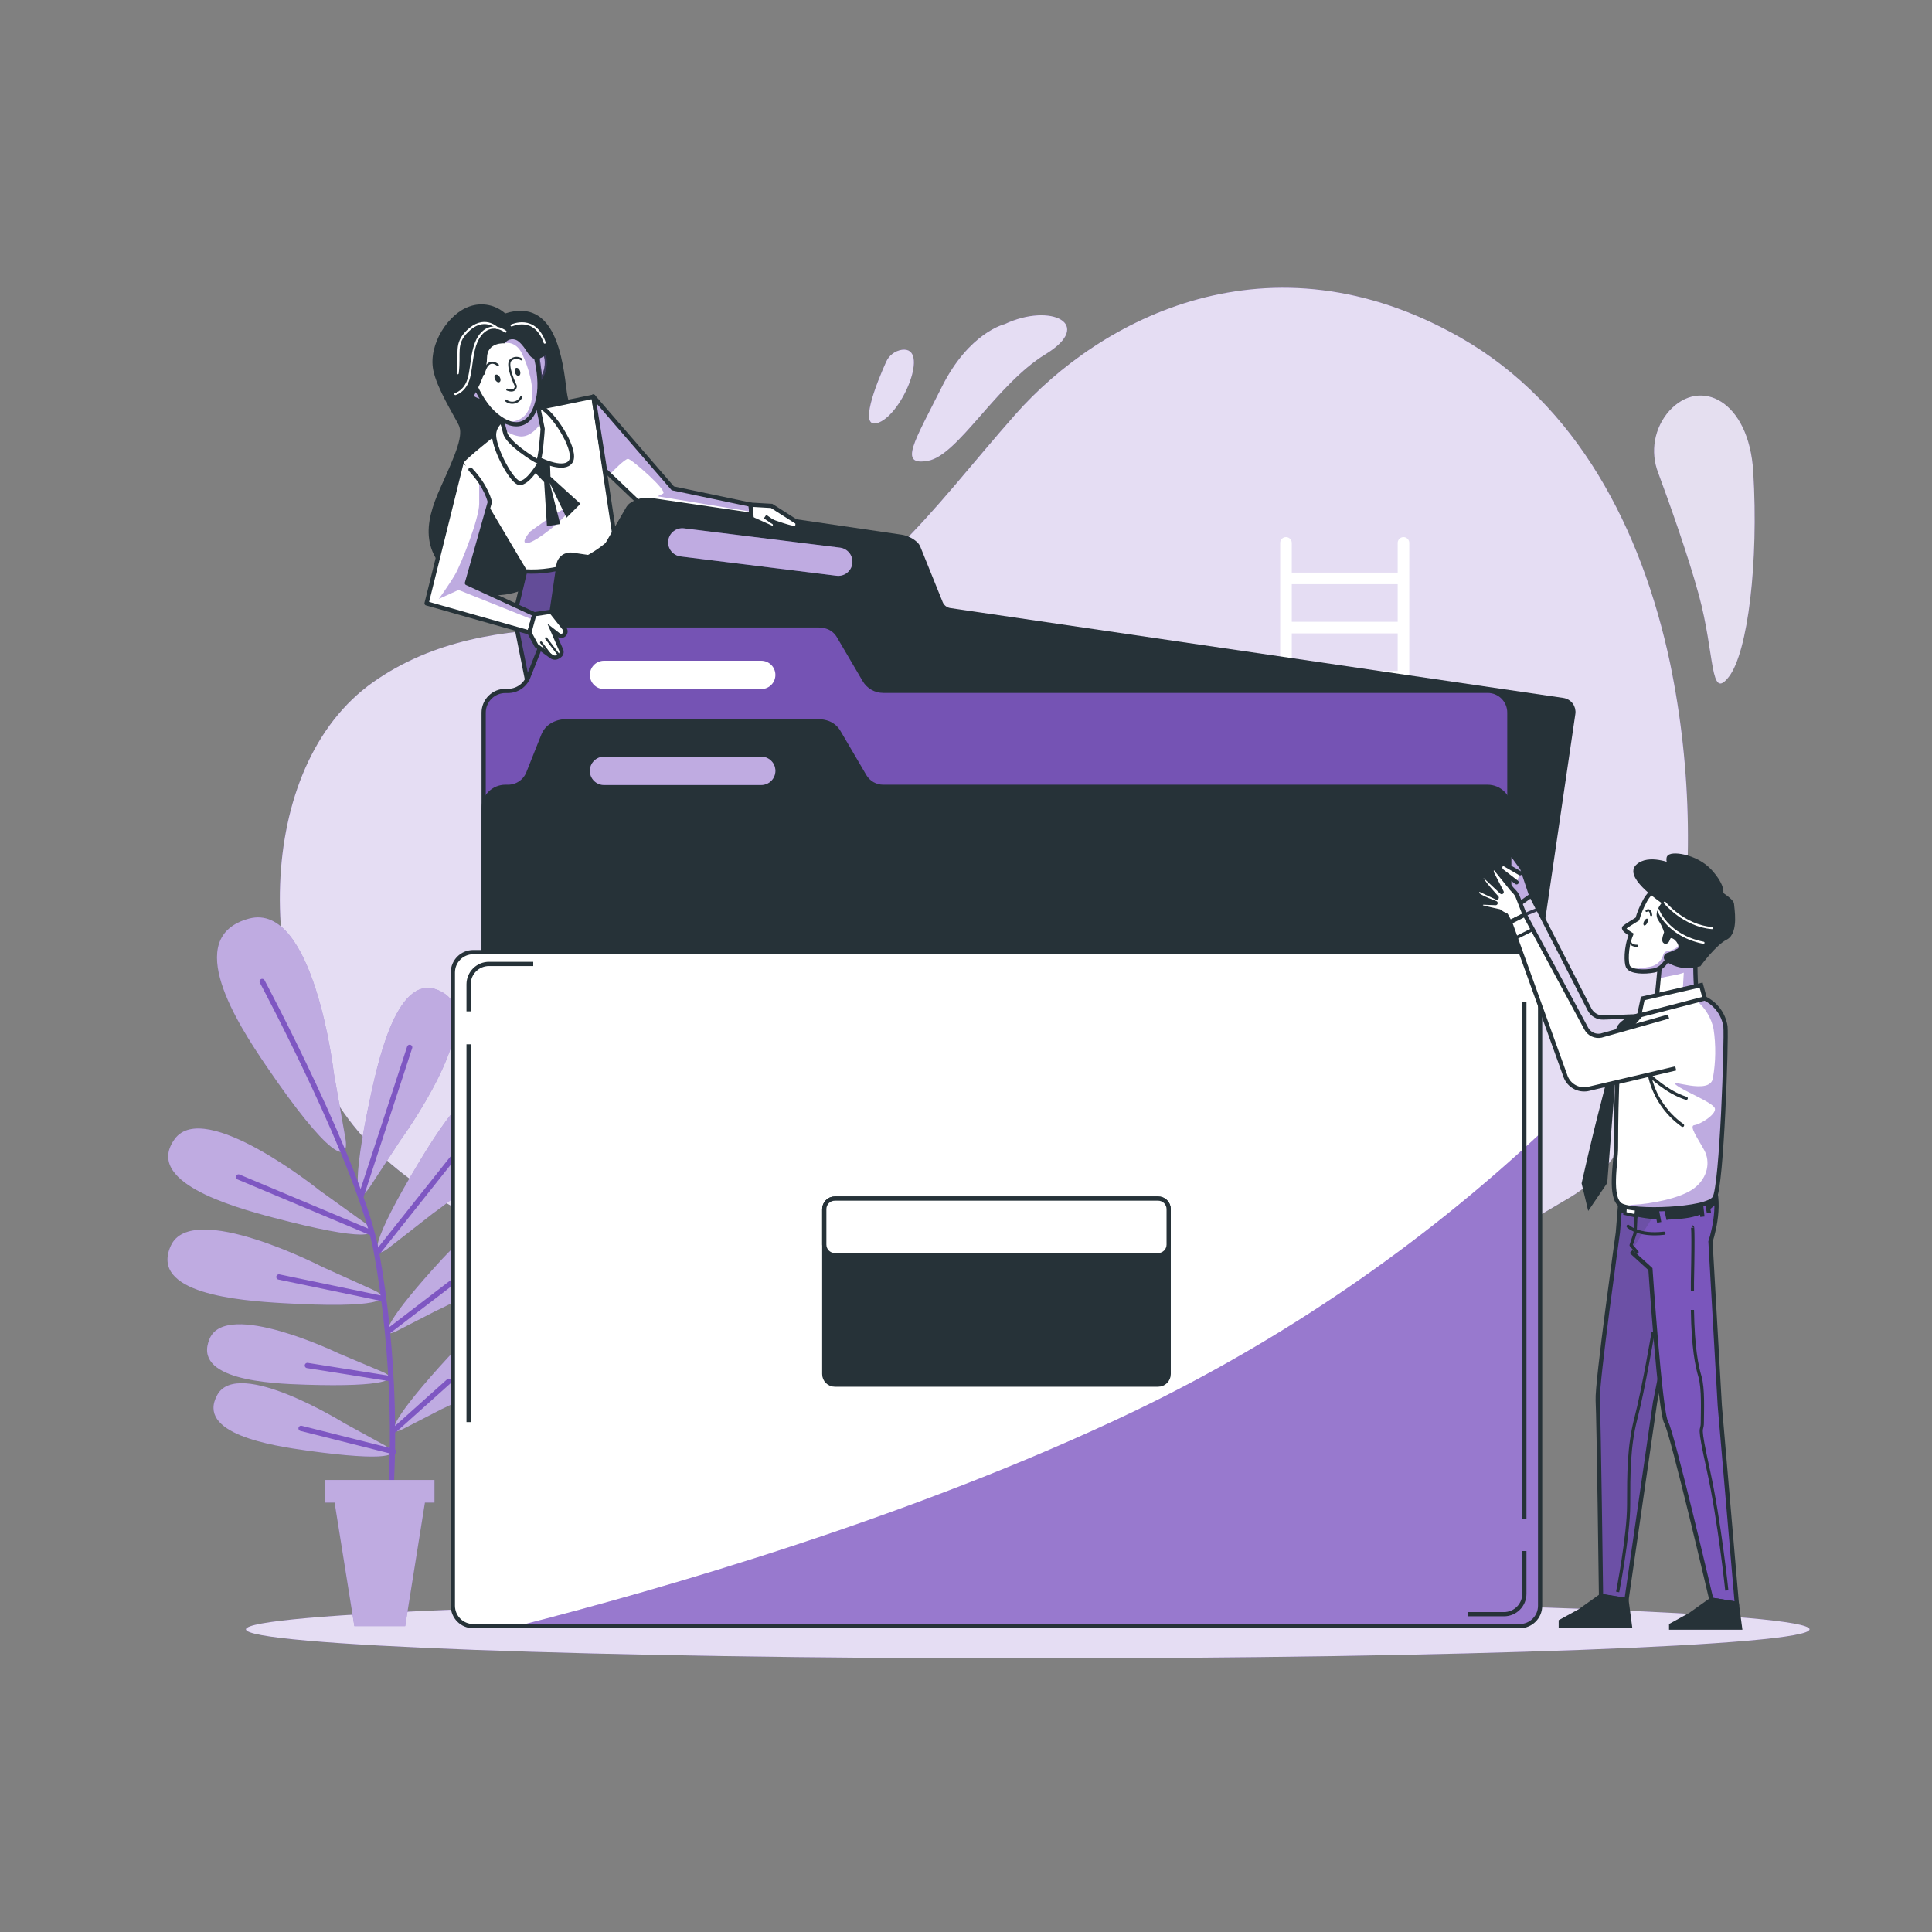 <svg width="457" height="457" viewBox="0 0 457 457" fill="none" xmlns="http://www.w3.org/2000/svg">
<rect x="0" y="0" width="457" height="457" fill="#808080" stroke="none"/>
<path d="M345.556 79.911C300.313 54.054 260.244 75.341 240.2 98.008C220.156 120.676 205.221 143.571 180.058 147.776C154.896 151.98 116.718 141.314 88.275 161.349C59.831 181.384 59.941 234.597 82.462 264.768C104.982 294.939 163.25 309.362 230.475 319.059C254.596 322.713 279.212 321.347 302.781 315.047L333.318 303.96C348.234 297.151 360.738 289.482 371.322 283.258C387.427 273.752 393.103 250.582 396.183 233.609C400.654 208.175 400.267 182.124 395.04 156.833C388.295 124.971 372.912 95.531 345.556 79.911Z" fill="#7E57C2"/>
<path opacity="0.8" d="M345.556 79.911C300.313 54.054 260.244 75.341 240.2 98.008C220.156 120.676 205.221 143.571 180.058 147.776C154.896 151.98 116.718 141.314 88.275 161.349C59.831 181.384 59.941 234.597 82.462 264.768C104.982 294.939 163.25 309.362 230.475 319.059C254.596 322.713 279.212 321.347 302.781 315.047L333.318 303.96C348.234 297.151 360.738 289.482 371.322 283.258C387.427 273.752 393.103 250.582 396.183 233.609C400.654 208.175 400.267 182.124 395.04 156.833C388.295 124.971 372.912 95.531 345.556 79.911Z" fill="white"/>
<path opacity="0.8" d="M414.719 111.581C413.695 94.691 402.161 89.152 394.849 97.195C393.111 99.157 391.948 101.559 391.485 104.139C391.022 106.718 391.279 109.375 392.226 111.819C394.794 118.756 399.209 131.068 401.841 140.701C405.716 154.923 404.418 165.909 408.943 160.096C413.467 154.283 416.008 132.914 414.719 111.581Z" fill="#7E57C2"/>
<path opacity="0.8" d="M414.719 111.581C413.695 94.691 402.161 89.152 394.849 97.195C393.111 99.157 391.948 101.559 391.485 104.139C391.022 106.718 391.279 109.375 392.226 111.819C394.794 118.756 399.209 131.068 401.841 140.701C405.716 154.923 404.418 165.909 408.943 160.096C413.467 154.283 416.008 132.914 414.719 111.581Z" fill="white"/>
<path d="M219.525 108.995C226.627 107.706 235.675 90.898 247.311 83.787C258.946 76.676 248.608 71.503 237.64 76.676C237.64 76.676 229.232 78.614 222.77 91.547C216.308 104.48 212.414 110.284 219.525 108.995Z" fill="#7E57C2"/>
<path opacity="0.8" d="M219.525 108.995C226.627 107.706 235.675 90.898 247.311 83.787C258.946 76.676 248.608 71.503 237.64 76.676C237.64 76.676 229.232 78.614 222.77 91.547C216.308 104.48 212.414 110.284 219.525 108.995Z" fill="white"/>
<path d="M207.889 99.946C213.657 97.634 219.945 81.931 213.373 82.735C212.543 82.856 211.758 83.188 211.093 83.701C210.429 84.213 209.908 84.888 209.58 85.66C207.478 90.331 202.698 102.021 207.889 99.946Z" fill="#7E57C2"/>
<path opacity="0.8" d="M207.889 99.946C213.657 97.634 219.945 81.931 213.373 82.735C212.543 82.856 211.758 83.188 211.093 83.701C210.429 84.213 209.908 84.888 209.58 85.66C207.478 90.331 202.698 102.021 207.889 99.946Z" fill="white"/>
<path d="M243.106 392.28C345.235 392.28 428.026 389.203 428.026 385.407C428.026 381.61 345.235 378.533 243.106 378.533C140.977 378.533 58.185 381.61 58.185 385.407C58.185 389.203 140.977 392.28 243.106 392.28Z" fill="#7E57C2"/>
<path opacity="0.8" d="M243.106 392.28C345.235 392.28 428.026 389.203 428.026 385.407C428.026 381.61 345.235 378.533 243.106 378.533C140.977 378.533 58.185 381.61 58.185 385.407C58.185 389.203 140.977 392.28 243.106 392.28Z" fill="white"/>
<path d="M331.983 127.046C331.62 127.046 331.271 127.19 331.014 127.447C330.757 127.705 330.612 128.053 330.612 128.417V135.446H305.559V128.417C305.559 128.053 305.415 127.705 305.158 127.447C304.901 127.19 304.552 127.046 304.188 127.046C303.825 127.046 303.476 127.19 303.219 127.447C302.962 127.705 302.817 128.053 302.817 128.417V305.459C302.817 305.822 302.962 306.171 303.219 306.428C303.476 306.685 303.825 306.83 304.188 306.83C304.552 306.83 304.901 306.685 305.158 306.428C305.415 306.171 305.559 305.822 305.559 305.459V265.855H330.612V305.459C330.612 305.822 330.757 306.171 331.014 306.428C331.271 306.685 331.62 306.83 331.983 306.83C332.347 306.83 332.695 306.685 332.953 306.428C333.21 306.171 333.354 305.822 333.354 305.459V128.389C333.347 128.031 333.199 127.689 332.943 127.438C332.687 127.187 332.342 127.046 331.983 127.046ZM330.612 263.141H305.559V254.256H330.612V263.141ZM330.612 251.505H305.559V242.63H330.612V251.505ZM330.612 239.879H305.559V231.032H330.612V239.879ZM330.612 228.262H305.559V219.451H330.612V228.262ZM330.612 216.654H305.559V207.944H330.612V216.654ZM330.612 205.083H305.559V196.318H330.612V205.083ZM330.612 193.567H305.559V184.719H330.612V193.567ZM330.612 181.941H305.559V173.093H330.612V181.941ZM330.612 170.342H305.559V161.467H330.612V170.342ZM330.612 158.716H305.559V149.823H330.612V158.716ZM330.612 147.081H305.559V138.188H330.612V147.081Z" fill="white"/>
<path d="M94.672 269.776C94.672 269.776 115.191 241.689 105.183 235.044C94.772 228.18 89.882 248.974 87.68 259.183C82.982 280.973 84.307 285.598 87.46 280.808L94.672 269.776Z" fill="#7E57C2"/>
<path opacity="0.5" d="M94.672 269.776C94.672 269.776 115.191 241.689 105.183 235.044C94.772 228.18 89.882 248.974 87.68 259.183C82.982 280.973 84.307 285.598 87.46 280.808L94.672 269.776Z" fill="white"/>
<path d="M102.368 287.051C102.368 287.051 130.894 267.144 123.573 257.657C115.96 247.777 104.58 265.883 99.179 274.803C87.653 293.888 87.415 298.695 91.949 295.186L102.368 287.051Z" fill="#7E57C2"/>
<path opacity="0.5" d="M102.368 287.051C102.368 287.051 130.894 267.144 123.573 257.657C115.96 247.777 104.58 265.883 99.179 274.803C87.653 293.888 87.415 298.695 91.949 295.186L102.368 287.051Z" fill="white"/>
<path d="M102.99 310.139C102.99 310.139 127.668 299.052 123.454 290.735C119.067 282.079 107.743 294.253 102.323 300.304C90.742 313.228 89.865 316.866 93.841 314.846L102.99 310.139Z" fill="#7E57C2"/>
<path opacity="0.5" d="M102.99 310.139C102.99 310.139 127.668 299.052 123.454 290.735C119.067 282.079 107.743 294.253 102.323 300.304C90.742 313.228 89.865 316.866 93.841 314.846L102.99 310.139Z" fill="white"/>
<path d="M104.452 333.327C104.452 333.327 129.13 322.24 124.925 313.922C120.529 305.276 109.214 317.441 103.785 323.501C92.213 336.425 91.327 340.063 95.312 338.034L104.452 333.327Z" fill="#7E57C2"/>
<path opacity="0.5" d="M104.452 333.327C104.452 333.327 129.13 322.24 124.925 313.922C120.529 305.276 109.214 317.441 103.785 323.501C92.213 336.425 91.327 340.063 95.312 338.034L104.452 333.327Z" fill="white"/>
<path d="M75.506 281.512C75.506 281.512 48.378 259.731 41.331 269.42C34.02 279.474 54.548 285.351 64.648 288.02C86.2 293.714 90.879 292.59 86.236 289.226L75.506 281.512Z" fill="#7E57C2"/>
<path opacity="0.5" d="M75.506 281.512C75.506 281.512 48.378 259.731 41.331 269.42C34.02 279.474 54.548 285.351 64.648 288.02C86.2 293.714 90.879 292.59 86.236 289.226L75.506 281.512Z" fill="white"/>
<path d="M76.31 299.71C76.31 299.71 45.398 283.752 40.417 294.656C35.235 305.998 56.531 307.644 66.923 308.247C89.179 309.545 93.548 307.516 88.329 305.139L76.31 299.71Z" fill="#7E57C2"/>
<path opacity="0.5" d="M76.31 299.71C76.31 299.71 45.398 283.752 40.417 294.656C35.235 305.998 56.531 307.644 66.923 308.247C89.179 309.545 93.548 307.516 88.329 305.139L76.31 299.71Z" fill="white"/>
<path d="M80.048 320.11C80.048 320.11 53.542 307.314 49.584 316.664C45.462 326.38 63.505 327.276 72.343 327.541C91.19 328.126 94.837 326.298 90.367 324.47L80.048 320.11Z" fill="#7E57C2"/>
<path opacity="0.5" d="M80.048 320.11C80.048 320.11 53.542 307.314 49.584 316.664C45.462 326.38 63.505 327.276 72.343 327.541C91.19 328.126 94.837 326.298 90.367 324.47L80.048 320.11Z" fill="white"/>
<path d="M81.346 336.59C81.346 336.59 56.339 321.052 51.413 329.927C46.285 339.149 64.136 341.955 72.892 343.162C91.574 345.739 95.385 344.322 91.172 341.973L81.346 336.59Z" fill="#7E57C2"/>
<path opacity="0.5" d="M81.346 336.59C81.346 336.59 56.339 321.052 51.413 329.927C46.285 339.149 64.136 341.955 72.892 343.162C91.574 345.739 95.385 344.322 91.172 341.973L81.346 336.59Z" fill="white"/>
<path d="M78.979 253.919C78.979 253.919 74.281 213.127 58.871 217.295C42.867 221.645 56.266 242.283 63.066 252.264C77.516 273.506 82.836 275.845 81.693 269.21L78.979 253.919Z" fill="#7E57C2"/>
<path opacity="0.5" d="M78.979 253.919C78.979 253.919 74.281 213.127 58.871 217.295C42.867 221.645 56.266 242.283 63.066 252.264C77.516 273.506 82.836 275.845 81.693 269.21L78.979 253.919Z" fill="white"/>
<path d="M62.024 232.156C62.024 232.156 85.478 276.101 89.115 296.502C93.302 319.937 93.978 346.114 91.09 366.624" stroke="#7E57C2" stroke-width="1.252" stroke-linecap="round" stroke-linejoin="round"/>
<path d="M85.413 282.929L96.902 247.74" stroke="#7E57C2" stroke-width="1.252" stroke-linecap="round" stroke-linejoin="round"/>
<path d="M89.115 296.502L110.74 269.31" stroke="#7E57C2" stroke-width="1.252" stroke-linecap="round" stroke-linejoin="round"/>
<path d="M87.734 291.557L56.421 278.405" stroke="#7E57C2" stroke-width="1.252" stroke-linecap="round" stroke-linejoin="round"/>
<path d="M91.83 314.919L115.375 296.876" stroke="#7E57C2" stroke-width="1.252" stroke-linecap="round" stroke-linejoin="round"/>
<path d="M90.577 307.177L65.981 302.059" stroke="#7E57C2" stroke-width="1.252" stroke-linecap="round" stroke-linejoin="round"/>
<path d="M91.757 326.015L72.709 322.999" stroke="#7E57C2" stroke-width="1.252" stroke-linecap="round" stroke-linejoin="round"/>
<path d="M93.365 338.207L106.18 326.728" stroke="#7E57C2" stroke-width="1.252" stroke-linecap="round" stroke-linejoin="round"/>
<path d="M93.109 343.372L71.219 337.87" stroke="#7E57C2" stroke-width="1.252" stroke-linecap="round" stroke-linejoin="round"/>
<path d="M76.894 350.071H102.77V355.427H100.512L95.842 384.648H83.823L79.152 355.427H76.894V350.071Z" fill="#7E57C2"/>
<path opacity="0.5" d="M76.894 350.071H102.77V355.427H100.512L95.842 384.648H83.823L79.152 355.427H76.894V350.071Z" fill="white"/>
<path d="M119.505 74.144C118.383 73.141 117.013 72.458 115.538 72.164C114.062 71.87 112.535 71.976 111.114 72.471C106.087 74.144 101.271 81.41 102.486 87.561C103.336 91.821 107.285 98.1 108.482 100.495C109.679 102.889 107.998 106.938 104.195 115.347C100.393 123.756 98.922 131.644 109.944 138.59C120.967 145.536 133.443 134.514 139.841 126.607C146.239 118.701 135.043 100.495 134.083 92.79C133.123 85.085 131.478 70.314 119.505 74.144Z" fill="#263238"/>
<path d="M145.417 127.138C142.674 129.882 139.36 131.988 135.711 133.305C132.062 134.623 128.167 135.12 124.304 134.76L121.662 145.774L126.689 170.918L159.511 153.909L152.08 134.715L145.417 127.138Z" fill="#7E57C2" stroke="#263238" stroke-linecap="round" stroke-linejoin="round"/>
<path opacity="0.3" d="M145.417 127.138C142.674 129.882 139.36 131.988 135.711 133.305C132.062 134.623 128.167 135.12 124.304 134.76L121.662 145.774L126.689 170.918L159.511 153.909L152.08 134.715L145.417 127.138Z" fill="#263238"/>
<path d="M145.417 127.138L140.39 93.832L125.492 96.884L118.061 101.674C118.061 101.674 109.195 108.629 109.195 109.342C109.195 110.055 124.194 135.153 124.194 135.153C128.096 135.384 132.003 134.79 135.66 133.409C139.317 132.027 142.642 129.891 145.417 127.138Z" fill="white"/>
<path d="M145.417 127.138L140.39 93.832L125.492 96.884L118.061 101.674C118.061 101.674 109.195 108.629 109.195 109.342C109.195 110.055 124.194 135.153 124.194 135.153C128.096 135.384 132.003 134.79 135.66 133.409C139.317 132.027 142.642 129.891 145.417 127.138Z" stroke="#263238" stroke-linecap="round" stroke-linejoin="round"/>
<path opacity="0.5" d="M125.428 125.712C125.428 125.712 135.93 117.924 134.961 120.228C133.992 122.531 126.735 128.28 124.788 128.454C122.841 128.627 125.428 125.712 125.428 125.712Z" fill="#7E57C2"/>
<path d="M125.748 110.923L126.159 111.353L128.719 114.058L129.377 124.45L132.512 123.957L130.035 114.223L134.001 122.467L137.301 119.167L130.208 112.733L130.035 107.624L126.406 105.805" fill="#263238"/>
<path d="M119.98 98.584C119.98 98.584 116.863 100.019 116.863 102.889C116.863 105.759 120.236 112.587 122.347 114.022C124.459 115.457 128.078 108.885 128.078 108.885C128.078 108.885 133.562 111.517 135.024 109.123C136.487 106.728 131.67 98.822 128.562 96.665C125.455 94.508 119.98 98.584 119.98 98.584Z" fill="white" stroke="#263238" stroke-linecap="round" stroke-linejoin="round"/>
<path d="M117.348 95.705C118.205 97.895 118.925 100.135 119.505 102.414C119.98 104.809 126.451 108.885 127.164 109.123C127.877 109.36 128.361 101.454 128.361 101.454L126.451 92.113L117.348 95.705Z" fill="white"/>
<g style="mix-blend-mode:multiply" opacity="0.5">
<path d="M126.652 93.109C126.25 92.997 125.841 92.911 125.428 92.853L118.819 95.184L117.951 97.451C118.39 98.676 118.947 100.321 119.286 101.655C120.369 102.529 121.678 103.077 123.06 103.237C125.044 103.374 126.79 101.838 128.023 99.955L126.652 93.109Z" fill="#7E57C2"/>
</g>
<path d="M117.348 95.705C118.205 97.895 118.925 100.135 119.505 102.414C119.98 104.809 126.451 108.885 127.164 109.123C127.877 109.36 128.361 101.454 128.361 101.454L126.451 92.113L117.348 95.705Z" stroke="#263238" stroke-linecap="round" stroke-linejoin="round"/>
<path d="M113.034 91.629C113.034 91.629 110.393 89.481 110.393 91.629C110.393 93.777 112.796 94.983 114.707 94.983" fill="white"/>
<path d="M113.034 91.629C113.034 91.629 110.393 89.481 110.393 91.629C110.393 93.777 112.796 94.983 114.707 94.983" stroke="#263238" stroke-linecap="round" stroke-linejoin="round"/>
<path d="M127.164 84.682C127.164 84.682 128.846 82.05 129.321 84.929C129.54 86.803 129.026 88.69 127.886 90.194L127.164 84.682Z" fill="white" stroke="#263238" stroke-linecap="round" stroke-linejoin="round"/>
<g opacity="0.5">
<path d="M113.034 91.629C113.034 91.629 110.393 89.481 110.393 91.629C110.393 93.777 112.796 94.983 114.707 94.983" fill="#7E57C2"/>
<path d="M113.034 91.629C113.034 91.629 110.393 89.481 110.393 91.629C110.393 93.777 112.796 94.983 114.707 94.983" stroke="#263238" stroke-linecap="round" stroke-linejoin="round"/>
</g>
<path opacity="0.5" d="M127.164 84.682C127.164 84.682 128.846 82.05 129.321 84.929C129.54 86.803 129.026 88.69 127.886 90.194L127.164 84.682Z" fill="#7E57C2" stroke="#263238" stroke-linecap="round" stroke-linejoin="round"/>
<path d="M110.063 84.7C110.063 84.7 112.12 93.265 116.535 97.496C120.949 101.728 125.675 101.765 127.311 94.224C128.654 88.009 125.318 79.719 125.318 79.719C125.318 79.719 114.551 70.853 110.063 84.7Z" fill="white"/>
<g style="mix-blend-mode:multiply" opacity="0.5">
<path d="M117.732 76.931L119.405 81.136C119.405 81.136 122.037 80.551 123.518 83.732C124.999 86.912 126.489 91.574 125.639 95.184C124.825 98.621 122.897 99.754 119.926 99.836C123.162 101.216 126.096 99.836 127.311 94.206C128.655 87.991 125.319 79.701 125.319 79.701C125.319 79.701 121.672 76.712 117.732 76.931Z" fill="#7E57C2"/>
</g>
<path d="M110.063 84.7C110.063 84.7 112.12 93.265 116.535 97.496C120.949 101.728 125.675 101.765 127.311 94.224C128.654 88.009 125.318 79.719 125.318 79.719C125.318 79.719 114.551 70.853 110.063 84.7Z" stroke="#263238" stroke-linecap="round" stroke-linejoin="round"/>
<path d="M118.235 89.225C118.491 89.709 118.445 90.23 118.135 90.395C117.824 90.559 117.367 90.294 117.12 89.81C116.873 89.325 116.91 88.814 117.221 88.649C117.531 88.484 117.988 88.75 118.235 89.225Z" fill="#263238"/>
<path d="M123.006 87.744C123.189 88.256 123.07 88.768 122.741 88.878C122.412 88.987 121.991 88.677 121.827 88.165C121.662 87.653 121.763 87.141 122.092 87.031C122.421 86.922 122.823 87.251 123.006 87.744Z" fill="#263238"/>
<path d="M123.335 85.002C122.961 84.751 122.516 84.63 122.067 84.656C121.618 84.683 121.19 84.856 120.848 85.149C119.532 86.172 122.018 91.3 122.018 91.3C122.018 91.3 122.064 92.918 119.989 92.168" stroke="#263238" stroke-width="0.5" stroke-linecap="round" stroke-linejoin="round"/>
<path d="M123.335 93.832C123.192 94.168 122.974 94.467 122.696 94.705C122.418 94.942 122.089 95.112 121.735 95.201C121.38 95.289 121.01 95.294 120.653 95.215C120.296 95.136 119.963 94.976 119.679 94.746" stroke="#263238" stroke-width="0.5" stroke-linecap="round" stroke-linejoin="round"/>
<path d="M117.769 86.364C117.769 86.364 115.429 84.161 114.405 88.411" stroke="#263238" stroke-width="0.5" stroke-linecap="round" stroke-linejoin="round"/>
<path d="M125.455 77.005C122.887 74.775 120.812 74.802 119.907 75.095C119.06 74.566 118.097 74.252 117.101 74.181C109.917 73.221 108.958 78.751 108.958 84.006C108.958 89.262 104.388 95.504 107.523 96.226C108.381 96.432 109.284 96.329 110.073 95.934C110.862 95.54 111.487 94.879 111.837 94.069C111.837 94.069 115.191 88.585 115.191 84.719C115.191 80.853 119.368 81.218 119.368 81.218C119.548 80.952 119.784 80.728 120.059 80.562C120.334 80.395 120.642 80.29 120.962 80.253C121.281 80.217 121.605 80.25 121.91 80.35C122.216 80.451 122.496 80.616 122.732 80.835C124.633 82.462 124.852 84.372 126.388 84.865C127.923 85.359 130.491 82.891 130.491 82.891C129.028 80.754 127.34 78.781 125.455 77.005Z" fill="#263238"/>
<path d="M119.569 78.439C119.569 78.439 116.681 76.118 114.085 78.723C111.49 81.328 111.773 86.254 110.905 89.444C110.036 92.634 107.715 93.21 107.715 93.21" stroke="white" stroke-width="0.5" stroke-linecap="round" stroke-linejoin="round"/>
<path d="M117.55 77.571C117.55 77.571 114.433 74.482 110.512 78.394C107.523 81.392 108.857 83.357 108.272 88.284" stroke="white" stroke-width="0.5" stroke-linecap="round" stroke-linejoin="round"/>
<path d="M121.022 76.986C121.022 76.986 126.506 74.382 128.846 81.045" stroke="white" stroke-width="0.5" stroke-linecap="round" stroke-linejoin="round"/>
<path d="M109.195 109.36L100.905 142.721L125.218 149.613L126.415 145.299L110.447 137.932L115.867 118.738C115.867 118.738 115.155 115.146 111.297 111.079" fill="white"/>
<g style="mix-blend-mode:multiply" opacity="0.5">
<path d="M126.452 145.326L110.484 137.959L115.904 118.765C115.48 117.172 114.791 115.661 113.866 114.296L113.345 113.903V119.204C113.345 122.595 109.104 133.408 107.614 135.949C106.124 138.489 103.803 141.67 103.803 141.67L108.464 139.55L126.132 146.624L126.452 145.326Z" fill="#7E57C2"/>
</g>
<path d="M109.195 109.36L100.905 142.721L125.218 149.613L126.415 145.299L110.447 137.932L115.867 118.738C115.867 118.738 115.155 115.146 111.297 111.079" stroke="#263238" stroke-linecap="round" stroke-linejoin="round"/>
<path d="M177.554 119.378L159.146 115.511L140.345 93.786L143.123 111.261L154.658 122.248L177.837 123.308L177.554 119.378Z" fill="white"/>
<g style="mix-blend-mode:multiply" opacity="0.5">
<path d="M140.345 93.786L142.584 107.733L144.01 112.093L144.193 112.258C144.732 111.7 147.776 108.538 148.552 108.538C149.329 108.538 158.095 116.17 156.824 116.764L155.545 117.394L177.38 120.995L177.535 119.323L159.164 115.466L140.345 93.786Z" fill="#7E57C2"/>
</g>
<path d="M177.554 119.378L159.146 115.511L140.345 93.786L143.123 111.261L154.658 122.248L177.837 123.308L177.554 119.378Z" stroke="#263238" stroke-linecap="round" stroke-linejoin="round"/>
<path d="M349.394 304.362L114.981 270.014C114.236 269.904 113.565 269.502 113.116 268.897C112.667 268.292 112.476 267.533 112.586 266.788L132.109 133.609C132.163 133.24 132.289 132.886 132.479 132.566C132.67 132.246 132.922 131.967 133.221 131.744C133.52 131.522 133.86 131.361 134.221 131.27C134.582 131.179 134.958 131.16 135.326 131.214L139.768 131.863C140.331 131.948 140.906 131.86 141.418 131.612C141.93 131.364 142.356 130.968 142.638 130.474L148.534 120.283C148.713 119.963 148.955 119.683 149.247 119.46C150.627 118.462 152.342 118.042 154.027 118.29L213.117 126.955C214.442 127.145 215.677 127.739 216.654 128.655C216.915 128.916 217.12 129.227 217.257 129.569L222.513 142.584C222.697 143.045 223 143.448 223.389 143.755C223.779 144.061 224.243 144.26 224.734 144.33L369.74 165.59C370.485 165.698 371.157 166.098 371.607 166.701C372.058 167.304 372.251 168.062 372.144 168.807L352.621 301.977C352.508 302.72 352.105 303.389 351.5 303.836C350.896 304.283 350.138 304.473 349.394 304.362Z" fill="#263238" stroke="#263238" stroke-miterlimit="10"/>
<path d="M351.89 303.713H119.542C118.867 303.713 118.199 303.58 117.576 303.322C116.953 303.064 116.387 302.686 115.91 302.209C115.433 301.732 115.054 301.165 114.796 300.542C114.538 299.919 114.405 299.251 114.405 298.577V168.569C114.405 167.207 114.946 165.9 115.91 164.937C116.873 163.974 118.18 163.432 119.542 163.432H120.173C121.201 163.43 122.205 163.121 123.057 162.545C123.909 161.968 124.569 161.151 124.953 160.197L128.49 151.304C128.885 150.277 129.608 149.41 130.547 148.836C131.554 148.241 132.703 147.925 133.873 147.922H193.594C194.397 147.921 195.193 148.067 195.943 148.351C196.986 148.772 197.855 149.532 198.411 150.509L204.489 160.864C204.942 161.638 205.59 162.279 206.367 162.725C207.145 163.171 208.026 163.405 208.922 163.405H351.89C353.252 163.405 354.559 163.946 355.522 164.91C356.485 165.873 357.027 167.179 357.027 168.542V298.577C357.027 299.251 356.894 299.919 356.636 300.542C356.377 301.165 355.999 301.732 355.522 302.209C355.045 302.686 354.479 303.064 353.856 303.322C353.232 303.58 352.564 303.713 351.89 303.713Z" fill="#7E57C2"/>
<path opacity="0.1" d="M351.89 303.713H119.542C118.867 303.713 118.199 303.58 117.576 303.322C116.953 303.064 116.387 302.686 115.91 302.209C115.433 301.732 115.054 301.165 114.796 300.542C114.538 299.919 114.405 299.251 114.405 298.577V168.569C114.405 167.207 114.946 165.9 115.91 164.937C116.873 163.974 118.18 163.432 119.542 163.432H120.173C121.201 163.43 122.205 163.121 123.057 162.545C123.909 161.968 124.569 161.151 124.953 160.197L128.49 151.304C128.885 150.277 129.608 149.41 130.547 148.836C131.554 148.241 132.703 147.925 133.873 147.922H193.594C194.397 147.921 195.193 148.067 195.943 148.351C196.986 148.772 197.855 149.532 198.411 150.509L204.489 160.864C204.942 161.638 205.59 162.279 206.367 162.725C207.145 163.171 208.026 163.405 208.922 163.405H351.89C353.252 163.405 354.559 163.946 355.522 164.91C356.485 165.873 357.027 167.179 357.027 168.542V298.577C357.027 299.251 356.894 299.919 356.636 300.542C356.377 301.165 355.999 301.732 355.522 302.209C355.045 302.686 354.479 303.064 353.856 303.322C353.232 303.58 352.564 303.713 351.89 303.713Z" fill="#263238"/>
<path d="M351.89 303.713H119.542C118.867 303.713 118.199 303.58 117.576 303.322C116.953 303.064 116.387 302.686 115.91 302.209C115.433 301.732 115.054 301.165 114.796 300.542C114.538 299.919 114.405 299.251 114.405 298.577V168.569C114.405 167.207 114.946 165.9 115.91 164.937C116.873 163.974 118.18 163.432 119.542 163.432H120.173C121.201 163.43 122.205 163.121 123.057 162.545C123.909 161.968 124.569 161.151 124.953 160.197L128.49 151.304C128.885 150.277 129.608 149.41 130.547 148.836C131.554 148.241 132.703 147.925 133.873 147.922H193.594C194.397 147.921 195.193 148.067 195.943 148.351C196.986 148.772 197.855 149.532 198.411 150.509L204.489 160.864C204.942 161.638 205.59 162.279 206.367 162.725C207.145 163.171 208.026 163.405 208.922 163.405H351.89C353.252 163.405 354.559 163.946 355.522 164.91C356.485 165.873 357.027 167.179 357.027 168.542V298.577C357.027 299.251 356.894 299.919 356.636 300.542C356.377 301.165 355.999 301.732 355.522 302.209C355.045 302.686 354.479 303.064 353.856 303.322C353.232 303.58 352.564 303.713 351.89 303.713V303.713Z" stroke="#263238" stroke-miterlimit="10"/>
<path d="M180.058 162.994H142.877C141.989 162.994 141.138 162.642 140.511 162.014C139.884 161.387 139.531 160.536 139.531 159.649C139.53 159.209 139.616 158.773 139.783 158.366C139.951 157.959 140.197 157.589 140.508 157.277C140.819 156.966 141.188 156.719 141.594 156.55C142.001 156.381 142.436 156.294 142.877 156.294H180.058C180.948 156.294 181.801 156.648 182.43 157.277C183.059 157.906 183.412 158.759 183.412 159.649C183.412 160.089 183.326 160.525 183.157 160.931C182.988 161.338 182.741 161.707 182.429 162.017C182.118 162.328 181.748 162.574 181.341 162.742C180.934 162.91 180.498 162.995 180.058 162.994Z" fill="white"/>
<path d="M351.89 326.399H119.542C118.18 326.399 116.873 325.858 115.91 324.894C114.946 323.931 114.405 322.625 114.405 321.262V191.255C114.405 189.892 114.946 188.586 115.91 187.623C116.873 186.659 118.18 186.118 119.542 186.118H120.173C121.201 186.117 122.206 185.809 123.058 185.232C123.91 184.656 124.57 183.837 124.953 182.883L128.49 173.999C128.883 172.971 129.606 172.103 130.547 171.531C131.553 170.932 132.702 170.616 133.873 170.617H193.594C194.397 170.616 195.193 170.761 195.943 171.046C196.988 171.467 197.859 172.231 198.411 173.212L204.489 183.577C204.942 184.351 205.59 184.992 206.367 185.438C207.145 185.884 208.026 186.118 208.922 186.118H351.89C353.252 186.118 354.559 186.659 355.522 187.623C356.485 188.586 357.027 189.892 357.027 191.255V321.262C357.027 322.625 356.485 323.931 355.522 324.894C354.559 325.858 353.252 326.399 351.89 326.399Z" fill="#263238" stroke="#263238" stroke-miterlimit="10"/>
<path d="M197.872 136.186L160.983 131.616C160.102 131.504 159.301 131.048 158.754 130.348C158.208 129.648 157.961 128.76 158.067 127.878C158.179 126.995 158.636 126.194 159.339 125.649C160.042 125.104 160.932 124.86 161.814 124.971L198.694 129.541C199.576 129.651 200.379 130.106 200.926 130.807C201.472 131.508 201.719 132.397 201.61 133.279C201.556 133.716 201.416 134.137 201.199 134.52C200.981 134.902 200.691 135.238 200.344 135.508C199.996 135.778 199.599 135.977 199.175 136.093C198.751 136.209 198.308 136.241 197.872 136.186Z" fill="#7E57C2"/>
<path opacity="0.5" d="M197.872 136.186L160.983 131.616C160.102 131.504 159.301 131.048 158.754 130.348C158.208 129.648 157.961 128.76 158.067 127.878C158.179 126.995 158.636 126.194 159.339 125.649C160.042 125.104 160.932 124.86 161.814 124.971L198.694 129.541C199.576 129.651 200.379 130.106 200.926 130.807C201.472 131.508 201.719 132.397 201.61 133.279C201.556 133.716 201.416 134.137 201.199 134.52C200.981 134.902 200.691 135.238 200.344 135.508C199.996 135.778 199.599 135.977 199.175 136.093C198.751 136.209 198.308 136.241 197.872 136.186Z" fill="white"/>
<path d="M180.058 185.688H142.877C142.436 185.688 142.001 185.601 141.594 185.433C141.188 185.264 140.819 185.017 140.508 184.705C140.197 184.394 139.951 184.024 139.783 183.617C139.616 183.21 139.53 182.774 139.531 182.334C139.531 181.446 139.883 180.594 140.511 179.965C141.138 179.336 141.988 178.982 142.877 178.979H180.058C180.948 178.979 181.801 179.333 182.43 179.962C183.059 180.591 183.412 181.444 183.412 182.334C183.412 183.224 183.059 184.077 182.43 184.706C181.801 185.335 180.948 185.688 180.058 185.688Z" fill="#7E57C2"/>
<path opacity="0.5" d="M180.058 185.688H142.877C142.436 185.688 142.001 185.601 141.594 185.433C141.188 185.264 140.819 185.017 140.508 184.705C140.197 184.394 139.951 184.024 139.783 183.617C139.616 183.21 139.53 182.774 139.531 182.334C139.531 181.446 139.883 180.594 140.511 179.965C141.138 179.336 141.988 178.982 142.877 178.979H180.058C180.948 178.979 181.801 179.333 182.43 179.962C183.059 180.591 183.412 181.444 183.412 182.334C183.412 183.224 183.059 184.077 182.43 184.706C181.801 185.335 180.948 185.688 180.058 185.688Z" fill="white"/>
<path d="M359.485 225.219H111.937C109.277 225.219 107.12 227.375 107.12 230.036V379.831C107.12 382.491 109.277 384.648 111.937 384.648H359.485C362.145 384.648 364.301 382.491 364.301 379.831V230.036C364.301 227.375 362.145 225.219 359.485 225.219Z" fill="white"/>
<g style="mix-blend-mode:multiply">
<path d="M364.302 268.131C335.794 294.775 303.404 316.933 268.241 333.848C216.28 358.7 156.888 375.828 122.284 384.648H359.476C360.11 384.649 360.737 384.526 361.322 384.284C361.908 384.043 362.44 383.688 362.888 383.241C363.336 382.793 363.692 382.262 363.935 381.677C364.177 381.092 364.302 380.465 364.302 379.831V268.131Z" fill="#7E57C2"/>
</g>
<path opacity="0.2" d="M364.302 268.131C335.794 294.775 303.404 316.933 268.241 333.848C216.28 358.7 156.888 375.828 122.284 384.648H359.476C360.11 384.649 360.737 384.526 361.322 384.284C361.908 384.043 362.44 383.688 362.888 383.241C363.336 382.793 363.692 382.262 363.935 381.677C364.177 381.092 364.302 380.465 364.302 379.831V268.131Z" fill="white"/>
<path d="M359.485 225.219H111.937C109.277 225.219 107.12 227.375 107.12 230.036V379.831C107.12 382.491 109.277 384.648 111.937 384.648H359.485C362.145 384.648 364.301 382.491 364.301 379.831V230.036C364.301 227.375 362.145 225.219 359.485 225.219Z" stroke="#263238" stroke-miterlimit="10"/>
<path d="M110.841 239.222V232.824C110.843 231.545 111.353 230.32 112.258 229.417C113.162 228.514 114.388 228.007 115.667 228.007H126.132" stroke="#263238" stroke-miterlimit="10"/>
<path d="M110.841 336.389V247.018" stroke="#263238" stroke-miterlimit="10"/>
<path d="M360.572 366.88V376.998C360.574 377.631 360.45 378.259 360.208 378.844C359.967 379.429 359.612 379.962 359.165 380.41C358.717 380.858 358.186 381.214 357.601 381.456C357.016 381.699 356.389 381.824 355.756 381.824H347.319" stroke="#263238" stroke-miterlimit="10"/>
<path d="M360.572 236.973V359.358" stroke="#263238" stroke-miterlimit="10"/>
<path d="M273.944 283.514H197.47C196.092 283.514 194.975 284.631 194.975 286.009V325.028C194.975 326.406 196.092 327.523 197.47 327.523H273.944C275.322 327.523 276.439 326.406 276.439 325.028V286.009C276.439 284.631 275.322 283.514 273.944 283.514Z" fill="#263238" stroke="#263238" stroke-miterlimit="10"/>
<path d="M273.944 283.514H197.47C196.092 283.514 194.975 284.631 194.975 286.009V294.399C194.975 295.777 196.092 296.895 197.47 296.895H273.944C275.322 296.895 276.439 295.777 276.439 294.399V286.009C276.439 284.631 275.322 283.514 273.944 283.514Z" fill="white" stroke="#263238" stroke-miterlimit="10"/>
<path d="M125.218 149.613L126.89 152.73L130.446 155.289C130.669 155.453 130.937 155.546 131.214 155.556C131.491 155.566 131.765 155.492 132 155.344L132.31 155.143C132.536 155.005 132.705 154.791 132.784 154.538C132.863 154.286 132.847 154.013 132.74 153.772L130.72 149.129L132.082 150.189C132.298 150.355 132.571 150.431 132.842 150.401C133.113 150.37 133.362 150.235 133.535 150.024C133.686 149.836 133.768 149.603 133.768 149.362C133.768 149.121 133.686 148.887 133.535 148.699L130.364 144.687L126.397 145.299L125.218 149.613Z" fill="white" stroke="#263238" stroke-miterlimit="10"/>
<path d="M132.347 155.143L129.166 150.966" stroke="#263238" stroke-width="0.5" stroke-linecap="round" stroke-linejoin="round"/>
<path d="M130.483 155.289L127.987 151.98" stroke="#263238" stroke-width="0.5" stroke-linecap="round" stroke-linejoin="round"/>
<path d="M177.554 119.378L182.526 119.67L188.577 123.537C188.577 123.537 188.915 124.716 188.074 124.88C187.233 125.045 182.69 123.372 182.69 123.372L177.837 123.308L177.554 119.378Z" fill="white" stroke="#263238" stroke-miterlimit="10"/>
<path d="M177.81 122.696L183.028 125.054C183.028 125.054 183.869 123.875 182.69 123.372L180.972 122.193" fill="white"/>
<path d="M177.81 122.696L183.028 125.054C183.028 125.054 183.869 123.875 182.69 123.372L180.972 122.193" stroke="#263238" stroke-linejoin="round"/>
<path d="M362.191 211.828L360.034 205.376L357.612 202.058C357.572 201.997 357.513 201.952 357.445 201.928C357.376 201.904 357.302 201.904 357.233 201.927C357.164 201.949 357.105 201.994 357.064 202.055C357.024 202.115 357.004 202.186 357.008 202.259V211.819L358.836 214.223L362.191 211.828Z" fill="white"/>
<path d="M397.343 240.044L379.246 240.684C378.578 240.707 377.918 240.54 377.342 240.201C376.765 239.863 376.297 239.368 375.992 238.773L362.191 211.829C362.191 211.829 359.083 213.51 358.846 214.223C358.608 214.936 369.064 241.159 372.272 249.211C372.542 249.887 373.015 250.463 373.625 250.859C374.236 251.255 374.954 251.452 375.682 251.423L395.908 250.564" fill="white"/>
<path d="M397.343 240.044L379.246 240.684C378.578 240.707 377.918 240.54 377.342 240.201C376.765 239.863 376.297 239.368 375.992 238.773L362.191 211.829C362.191 211.829 359.083 213.51 358.846 214.223C358.608 214.936 369.064 241.159 372.272 249.211C372.542 249.887 373.015 250.463 373.625 250.859C374.236 251.255 374.954 251.452 375.682 251.423L395.908 250.564" stroke="#263238" stroke-miterlimit="10"/>
<path d="M363.516 215.183L360.683 216.353" stroke="#263238" stroke-width="0.75" stroke-miterlimit="10"/>
<g opacity="0.5">
<g opacity="0.5">
<path d="M397.343 240.044L379.246 240.684C378.578 240.707 377.918 240.54 377.342 240.201C376.765 239.863 376.297 239.368 375.992 238.773L362.191 211.829C362.191 211.829 359.083 213.51 358.846 214.223C358.608 214.936 369.064 241.159 372.272 249.211C372.542 249.887 373.015 250.463 373.625 250.859C374.236 251.255 374.954 251.452 375.682 251.423L395.908 250.564" fill="#7E57C2"/>
<path d="M397.343 240.044L379.246 240.684C378.578 240.707 377.918 240.54 377.342 240.201C376.765 239.863 376.297 239.368 375.992 238.773L362.191 211.829C362.191 211.829 359.083 213.51 358.846 214.223C358.608 214.936 369.064 241.159 372.272 249.211C372.542 249.887 373.015 250.463 373.625 250.859C374.236 251.255 374.954 251.452 375.682 251.423L395.908 250.564" stroke="#263238" stroke-miterlimit="10"/>
</g>
<path opacity="0.5" d="M363.516 215.183L360.683 216.353" stroke="#263238" stroke-width="0.75" stroke-miterlimit="10"/>
</g>
<path d="M362.191 211.828L360.034 205.376L357.612 202.058C357.572 201.997 357.513 201.952 357.445 201.928C357.376 201.904 357.302 201.904 357.233 201.927C357.164 201.949 357.105 201.994 357.064 202.055C357.024 202.115 357.004 202.186 357.008 202.259V211.819L358.836 214.223L362.191 211.828Z" fill="#7E57C2"/>
<path opacity="0.5" d="M362.191 211.828L360.034 205.376L357.612 202.058C357.572 201.997 357.513 201.952 357.445 201.928C357.376 201.904 357.302 201.904 357.233 201.927C357.164 201.949 357.105 201.994 357.064 202.055C357.024 202.115 357.004 202.186 357.008 202.259V211.819L358.836 214.223L362.191 211.828Z" fill="white"/>
<path d="M362.191 211.828L360.034 205.376L357.612 202.058C357.572 201.997 357.513 201.952 357.445 201.928C357.376 201.904 357.302 201.904 357.233 201.927C357.164 201.949 357.105 201.994 357.064 202.055C357.024 202.115 357.004 202.186 357.008 202.259V211.819L358.836 214.223L362.191 211.828Z" stroke="#263238" stroke-miterlimit="10"/>
<path d="M402.946 223.016C402.077 224.117 401.454 225.392 401.118 226.754C400.853 228.509 401.274 235.264 401.274 235.264L391.859 236.324C391.859 236.324 392.572 229.46 392.609 228.317C392.91 226.9 393.51 225.564 394.369 224.398C395.229 223.231 396.327 222.262 397.59 221.554C400.826 219.963 403.577 220.74 402.946 223.016Z" fill="white"/>
<g style="mix-blend-mode:multiply" opacity="0.5">
<path d="M402.882 223.089C401.173 222.623 399.098 222.102 397.343 221.681C396.137 222.399 395.091 223.358 394.272 224.498C393.453 225.639 392.877 226.935 392.581 228.308C392.581 228.746 392.453 230.026 392.325 231.434C393.239 231.223 394.692 230.903 395.771 230.711C396.625 230.574 397.466 230.363 398.285 230.081L397.965 235.565H398.175L401.246 235.217C401.246 235.217 400.825 228.463 401.09 226.708C401.424 225.388 402.035 224.155 402.882 223.089Z" fill="#7E57C2"/>
</g>
<path d="M402.946 223.016C402.077 224.117 401.454 225.392 401.118 226.754C400.853 228.509 401.274 235.264 401.274 235.264L391.859 236.324C391.859 236.324 392.572 229.46 392.609 228.317C392.91 226.9 393.51 225.564 394.369 224.398C395.229 223.231 396.327 222.262 397.59 221.554C400.826 219.963 403.577 220.74 402.946 223.016Z" stroke="#263238" stroke-width="1.004" stroke-miterlimit="10"/>
<path d="M404.902 224.176C412.707 213.866 393.888 203.154 388.943 213.4C388.254 214.664 387.709 216.001 387.317 217.385C386.567 217.842 384.575 219.067 384.209 219.405C383.843 219.743 385.123 220.612 385.827 221.041C384.483 224.341 384.684 227.814 385.068 228.6C385.735 229.953 389.026 229.971 391.192 229.569C393.358 229.167 394.217 227.092 394.848 226.525C395.479 225.959 398.623 226.681 399.729 227.01C400.835 227.339 403.385 226.215 404.902 224.176Z" fill="white"/>
<g style="mix-blend-mode:multiply" opacity="0.5">
<path d="M397.179 223.189C397.179 223.189 397.343 223.966 395.771 224.597C394.199 225.228 393.888 224.752 393.422 225.849C393.224 226.57 392.824 227.22 392.268 227.72C391.713 228.221 391.025 228.552 390.287 228.673C388.798 228.956 387.294 229.148 385.781 229.249C387.024 229.944 389.492 229.889 391.265 229.569C393.422 229.176 394.291 227.092 394.921 226.526C395.552 225.959 398.696 226.681 399.802 227.01C400.062 227.062 400.329 227.062 400.588 227.01C401.001 226.092 401.248 225.108 401.319 224.103L397.179 223.189Z" fill="#7E57C2"/>
</g>
<path d="M404.902 224.176C412.707 213.866 393.888 203.154 388.943 213.4C388.254 214.664 387.709 216.001 387.317 217.385C386.567 217.842 384.575 219.067 384.209 219.405C383.843 219.743 385.123 220.612 385.827 221.041C384.483 224.341 384.684 227.814 385.068 228.6C385.735 229.953 389.026 229.971 391.192 229.569C393.358 229.167 394.217 227.092 394.848 226.525C395.479 225.959 398.623 226.681 399.729 227.01C400.835 227.339 403.385 226.215 404.902 224.176Z" stroke="#263238" stroke-miterlimit="10"/>
<path d="M389.657 218.29C389.456 218.729 389.117 219.003 388.898 218.903C388.679 218.802 388.66 218.363 388.898 217.925C389.136 217.486 389.437 217.212 389.657 217.312C389.876 217.413 389.858 217.852 389.657 218.29Z" fill="#263238"/>
<path d="M389.474 215.475C389.474 215.475 390.388 214.716 390.57 216.462" stroke="#263238" stroke-width="0.5" stroke-linecap="round" stroke-linejoin="round"/>
<path d="M385.645 222.814C385.645 222.814 385.645 223.728 387.29 223.728" stroke="#263238" stroke-width="0.5" stroke-linecap="round" stroke-linejoin="round"/>
<path d="M383.414 282.627L382.692 291.566C382.692 291.566 377.692 327.157 377.93 331.243C378.168 335.328 378.707 377.537 378.707 377.537L384.73 378.496L391.494 331.681L400.99 284.108L383.414 282.627Z" fill="#7E57C2" stroke="#263238" stroke-miterlimit="10"/>
<path opacity="0.2" d="M383.414 282.627L382.692 291.566C382.692 291.566 377.692 327.157 377.93 331.243C378.168 335.328 378.707 377.537 378.707 377.537L384.73 378.496L391.494 331.681L400.99 284.108L383.414 282.627Z" fill="#263238"/>
<path d="M391.036 315.138C391.036 315.138 388.724 328.747 386.978 335.419C385.232 342.092 385.242 348.745 385.242 355.984C385.242 363.223 382.637 376.568 382.637 376.568" stroke="#263238" stroke-width="0.75" stroke-miterlimit="10"/>
<path d="M395.634 280.433C399.601 278.349 403.86 276.969 405.076 279.739C407.489 285.277 404.601 293.695 404.601 293.695L406.803 332.522L410.834 379.365L404.811 378.396C404.811 378.396 395.561 338.865 394.117 336.452C392.673 334.039 390.397 300.194 390.397 300.194L385.827 296.035" fill="#7E57C2"/>
<path d="M395.634 280.433C399.601 278.349 403.86 276.969 405.076 279.739C407.489 285.277 404.601 293.695 404.601 293.695L406.803 332.522L410.834 379.365L404.811 378.396C404.811 378.396 395.561 338.865 394.117 336.452C392.673 334.039 390.397 300.194 390.397 300.194L385.827 296.035" stroke="#263238" stroke-miterlimit="10"/>
<g opacity="0.2">
<path opacity="0.2" d="M395.634 280.433C399.601 278.349 403.86 276.969 405.076 279.739C407.489 285.277 404.601 293.695 404.601 293.695L406.803 332.522L410.834 379.365L404.811 378.396C404.811 378.396 395.561 338.865 394.117 336.452C392.673 334.039 390.397 300.194 390.397 300.194L385.827 296.035" fill="#263238"/>
</g>
<path d="M400.332 309.846C400.469 318.849 401.383 323.181 402.096 325.557C402.964 328.455 402.672 333.957 402.672 336.525C402.672 339.094 401.511 335.95 404.125 347.832C406.739 359.714 408.467 376.22 408.467 376.22" stroke="#263238" stroke-width="0.75" stroke-miterlimit="10"/>
<path d="M400.332 290.222C400.332 290.222 400.615 289.637 400.332 303.256C400.332 303.987 400.332 304.691 400.332 305.376" stroke="#263238" stroke-width="0.75" stroke-miterlimit="10"/>
<path d="M386.961 287.636L386.769 291.712L385.827 294.546L387.235 296.191" stroke="#263238" stroke-width="0.75" stroke-linecap="round" stroke-linejoin="round"/>
<path d="M385.114 290.067C385.114 290.067 387.472 292.425 393.596 291.712" stroke="#263238" stroke-width="0.75" stroke-linecap="round" stroke-linejoin="round"/>
<path d="M399.582 288.028C404.152 287.114 404.445 285.853 406.026 284.793C406.055 283.064 405.745 281.347 405.112 279.738C403.915 276.996 399.628 278.349 395.67 280.433L393.751 283.468L383.45 282.627L383.121 286.667C388.41 288.481 394.067 288.949 399.582 288.028Z" fill="#263238"/>
<path d="M384.446 285.424L384.346 287.032L386.96 287.636L387.161 285.524L384.446 285.424Z" fill="white" stroke="#263238" stroke-width="0.75" stroke-miterlimit="10"/>
<path d="M402.691 287.809L402.252 283.806L403.577 283.367L404.244 286.923" fill="#7E57C2"/>
<path d="M402.691 287.809L402.252 283.806L403.577 283.367L404.244 286.923" stroke="#263238" stroke-miterlimit="10"/>
<path d="M392.472 289.144L391.585 284.473H393.806L394.693 288.476" fill="#7E57C2"/>
<path d="M392.472 289.144L391.585 284.473H393.806L394.693 288.476" stroke="#263238" stroke-miterlimit="10"/>
<g opacity="0.2">
<path opacity="0.2" d="M402.69 287.809L402.251 283.806L403.576 283.367L404.243 286.923" fill="#263238"/>
<path opacity="0.2" d="M392.472 289.144L391.585 284.473H393.806L394.693 288.476" fill="#263238"/>
</g>
<path d="M382.235 247.2C382.235 247.2 381.477 252.273 379.201 260.91C376.925 269.547 374.631 279.903 374.631 279.903L375.901 285.223L379.694 279.647L382.235 247.2Z" fill="#263238" stroke="#263238" stroke-miterlimit="10"/>
<path d="M388.569 239.861C388.569 239.861 383.25 241.122 382.747 243.654C382.476 244.819 382.305 246.005 382.235 247.2L390.343 240.619L400.479 236.561L388.569 239.861Z" fill="#263238" stroke="#263238" stroke-miterlimit="10"/>
<path d="M390.022 237.905C390.022 237.905 385.699 242.795 383.981 244.805C382.263 246.816 382.253 268.396 382.253 271.567C382.253 274.739 380.535 283.349 383.405 285.076C386.275 286.804 403.833 286.228 405.56 283.349C407.288 280.47 408.43 245.957 408.147 242.795C407.932 241.376 407.373 240.031 406.519 238.878C405.665 237.724 404.542 236.797 403.248 236.177C401.246 235.254 390.022 237.905 390.022 237.905Z" fill="white"/>
<g style="mix-blend-mode:multiply" opacity="0.5">
<path d="M403.248 236.177C403.009 236.081 402.756 236.025 402.499 236.013L401.256 236.662C403.348 238.376 404.787 240.757 405.332 243.407C405.91 247.256 405.858 251.173 405.177 255.006C404.555 259.237 394.519 255.006 396.402 256.578C398.285 258.15 405.332 260.81 405.652 262.217C405.972 263.625 402.16 265.974 400.789 266.138C399.418 266.303 401.703 269.429 403.138 272.088C404.573 274.748 404.052 278.486 400.789 281.027C397.526 283.568 389.949 284.82 386.677 284.948C385.617 284.948 384.959 285.222 384.758 285.533C389.785 286.657 404.016 285.926 405.56 283.349C407.288 280.47 408.43 245.957 408.147 242.795C407.932 241.376 407.373 240.031 406.519 238.878C405.665 237.724 404.542 236.797 403.248 236.177Z" fill="#7E57C2"/>
</g>
<path d="M390.022 237.905C390.022 237.905 385.699 242.795 383.981 244.805C382.263 246.816 382.253 268.396 382.253 271.567C382.253 274.739 380.535 283.349 383.405 285.076C386.275 286.804 403.833 286.228 405.56 283.349C407.288 280.47 408.43 245.957 408.147 242.795C407.932 241.376 407.373 240.031 406.519 238.878C405.665 237.724 404.542 236.797 403.248 236.177C401.246 235.254 390.022 237.905 390.022 237.905Z" stroke="#263238" stroke-miterlimit="10"/>
<path d="M398.86 259.795C394.226 258.351 390.168 254.311 390.168 254.311C391.196 259.112 393.988 263.352 397.992 266.193" fill="white"/>
<path d="M398.86 259.795C394.226 258.351 390.168 254.311 390.168 254.311C391.196 259.112 393.988 263.352 397.992 266.193" stroke="#263238" stroke-width="0.75" stroke-linecap="round" stroke-linejoin="round"/>
<path d="M402.388 233.015L388.578 236.178L387.719 240.208L403.248 236.178L402.388 233.015Z" fill="white" stroke="#263238" stroke-miterlimit="10"/>
<path d="M385.535 384.529L384.73 378.46L378.707 377.5L373.689 381.074L369.192 383.542V384.529H385.535Z" fill="#263238" stroke="#263238" stroke-miterlimit="10"/>
<path d="M411.583 385.004L410.834 379.365L404.811 378.396L399.793 381.97L395.296 384.447V385.004H411.583Z" fill="#263238" stroke="#263238" stroke-miterlimit="10"/>
<path d="M359.559 206.564L355.848 204.416C355.848 204.416 354.404 204.242 355.025 205.851L358.736 208.711" fill="white"/>
<path d="M359.559 206.564L355.848 204.416C355.848 204.416 354.404 204.242 355.025 205.851L358.736 208.711" stroke="#263238" stroke-linecap="round" stroke-linejoin="round"/>
<path d="M359.01 212.148C358.835 211.708 358.578 211.304 358.251 210.96L357.557 210.211L353.782 205.531C353.782 205.531 352.612 204.745 352.868 206.445L355.208 211.015L351.049 207.112C351.049 207.112 350.263 206.463 350.263 207.377C350.263 208.291 354.038 212.322 354.038 212.322L349.87 210.366C349.87 210.366 348.956 211.015 349.614 211.664C350.272 212.313 353.773 213.62 353.773 213.62L350.656 213.492C350.656 213.492 349.742 214.269 350.391 214.534C351.04 214.799 354.687 215.567 354.687 215.567C355.15 215.961 355.679 216.27 356.25 216.481L357.164 218.172L360.664 216.408L359.01 212.148Z" fill="white" stroke="#263238" stroke-linecap="round" stroke-linejoin="round"/>
<path d="M396.383 252.721L375.526 257.611C374.458 257.799 373.358 257.611 372.413 257.079C371.468 256.548 370.737 255.705 370.343 254.695L357.182 218.135L360.682 216.371L375.224 243.307C375.554 243.923 376.073 244.416 376.705 244.714C377.337 245.012 378.049 245.099 378.734 244.961L394.683 240.455" fill="white"/>
<path d="M396.383 252.721L375.526 257.611C374.458 257.799 373.358 257.611 372.413 257.079C371.468 256.548 370.737 255.705 370.343 254.695L357.182 218.135L360.682 216.371L375.224 243.307C375.554 243.923 376.073 244.416 376.705 244.714C377.337 245.012 378.049 245.099 378.734 244.961L394.683 240.455" stroke="#263238" stroke-miterlimit="10"/>
<path d="M362.648 219.817L358.59 221.846" stroke="#263238" stroke-width="0.75" stroke-miterlimit="10"/>
<path d="M393.788 213.51C393.788 213.51 391.567 215.731 392.673 217.394C393.328 218.355 393.828 219.413 394.154 220.529C394.154 220.529 393.24 222.75 393.971 222.75C394.702 222.75 394.337 221.087 395.635 221.462C396.932 221.836 398.221 224.048 397.115 224.789C396.288 225.251 395.411 225.619 394.501 225.886C394.385 225.921 394.282 225.989 394.205 226.083C394.127 226.176 394.079 226.29 394.065 226.41C394.052 226.531 394.073 226.652 394.128 226.761C394.183 226.869 394.268 226.959 394.373 227.019C395.576 227.831 396.96 228.334 398.404 228.481C399.585 228.507 400.764 228.384 401.914 228.116C401.914 228.116 405.57 223.125 408.202 221.827C410.834 220.529 409.683 214.616 409.683 213.876C409.683 213.135 407.096 211.472 407.096 211.472C407.096 211.472 407.836 209.808 404.509 206.116C401.183 202.423 394.894 201.674 394.711 202.972C394.647 203.315 394.683 203.67 394.814 203.994C394.945 204.318 395.166 204.598 395.452 204.8C395.452 204.8 389.904 202.396 387.317 204.982C384.731 207.569 393.788 213.51 393.788 213.51Z" fill="#263238" stroke="#263238" stroke-miterlimit="10"/>
<path d="M393.788 213.51C393.788 213.51 398.285 218.994 404.948 219.524" stroke="white" stroke-width="0.5" stroke-linecap="round" stroke-linejoin="round"/>
<path d="M392.197 215.183C392.197 215.183 394.29 221.27 402.946 223.006" stroke="white" stroke-width="0.5" stroke-linecap="round" stroke-linejoin="round"/>
</svg>
